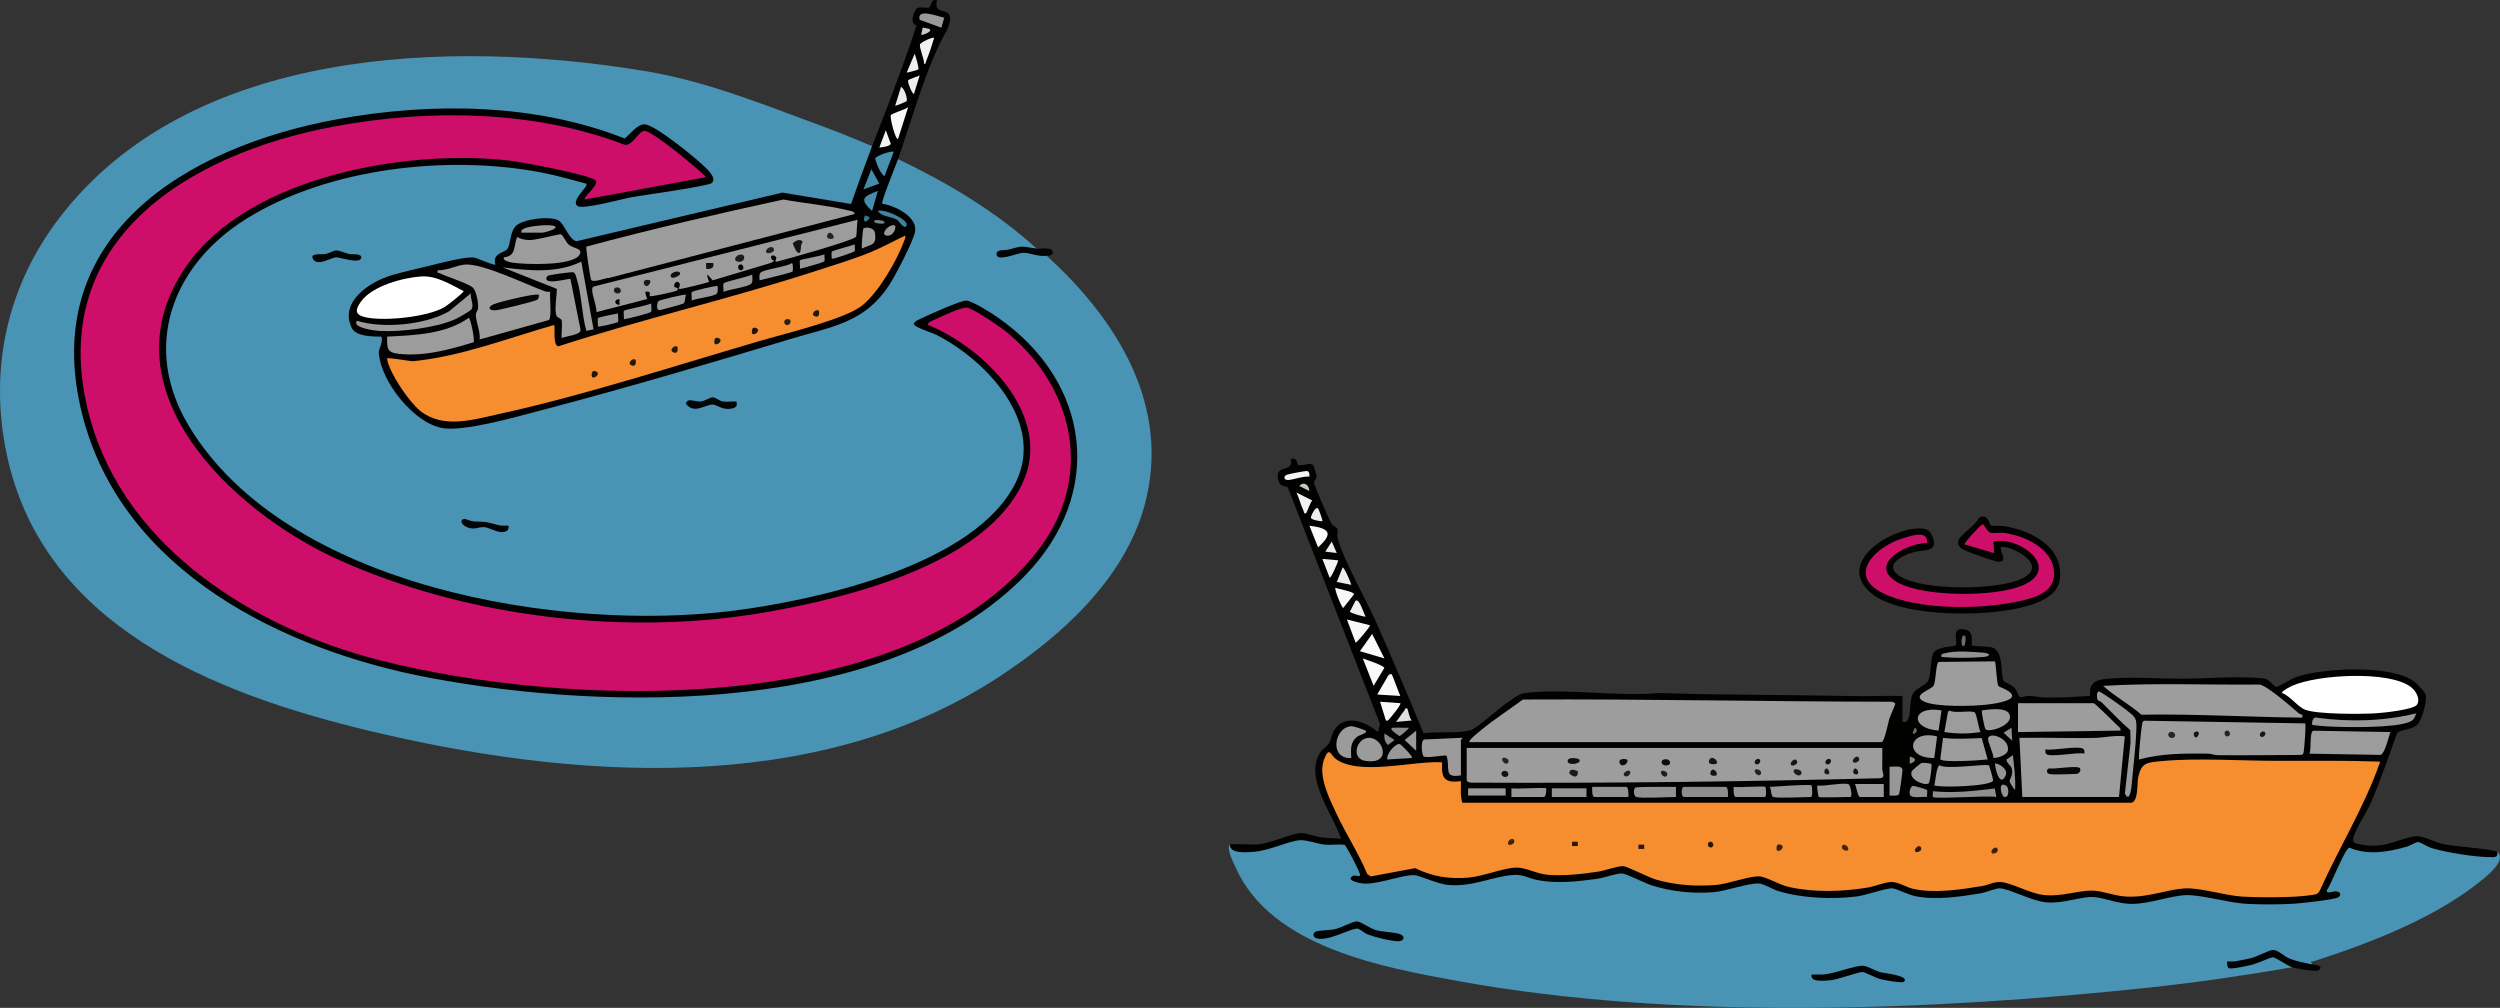 <?xml version="1.0" encoding="UTF-8"?>
<svg id="Layer_1" data-name="Layer 1" xmlns="http://www.w3.org/2000/svg" viewBox="0 0 3464.54 1396.76">
  <rect x="0" y="0" width="3464.54" height="1396.76" fill="#333333" stroke="none"/>
  <defs>
    <style>
      .cls-1 {
        fill: #f1f1f1;
      }

      .cls-2 {
        fill: #070707;
      }

      .cls-3 {
        fill: #0e0f0f;
      }

      .cls-4 {
        fill: #e0e0e0;
      }

      .cls-5 {
        fill: #111;
      }

      .cls-6 {
        fill: #010101;
      }

      .cls-7 {
        fill: #111314;
      }

      .cls-8 {
        fill: #ce0f69;
      }

      .cls-9 {
        fill: #151515;
      }

      .cls-10 {
        fill: #020506;
      }

      .cls-11 {
        fill: #232323;
      }

      .cls-12 {
        fill: #eaeaea;
      }

      .cls-13 {
        fill: #939393;
      }

      .cls-14 {
        fill: #9c9c9c;
      }

      .cls-15 {
        fill: #cd0f69;
      }

      .cls-16 {
        fill: #1f2122;
      }

      .cls-17 {
        fill: #9a9a9a;
      }

      .cls-18 {
        fill: #798084;
      }

      .cls-19 {
        fill: #f68d2e;
      }

      .cls-20 {
        fill: #efefef;
      }

      .cls-21 {
        fill: #8e8e8e;
      }

      .cls-22 {
        fill: #999a9a;
      }

      .cls-23 {
        fill: #f4f4f4;
      }

      .cls-24 {
        fill: #979797;
      }

      .cls-25 {
        fill: #171717;
      }

      .cls-26 {
        fill: #4a90b0;
      }

      .cls-27 {
        fill: #969696;
      }

      .cls-28 {
        fill: #2c1f11;
      }

      .cls-29 {
        fill: #0d0d0d;
      }

      .cls-30 {
        fill: #919191;
      }

      .cls-31 {
        fill: #23180d;
      }

      .cls-32 {
        fill: #18191a;
      }

      .cls-33 {
        fill: #1b140c;
      }

      .cls-34 {
        fill: #9d9d9d;
      }

      .cls-35 {
        fill: #c4c4c4;
      }

      .cls-36 {
        fill: #959696;
      }

      .cls-37 {
        fill: #281707;
      }

      .cls-38 {
        fill: #020304;
      }

      .cls-39 {
        fill: #020101;
      }

      .cls-40 {
        fill: #989999;
      }

      .cls-41 {
        fill: #39748e;
      }

      .cls-42 {
        fill: #9c9c9d;
      }

      .cls-43 {
        fill: #929292;
      }

      .cls-44 {
        fill: #030506;
      }

      .cls-45 {
        fill: #141414;
      }

      .cls-46 {
        fill: #060606;
      }

      .cls-47 {
        fill: #9b9b9b;
      }

      .cls-48 {
        fill: #458cab;
      }

      .cls-49 {
        fill: #020102;
      }

      .cls-50 {
        fill: #fff;
      }

      .cls-51 {
        fill: #41829f;
      }

      .cls-52 {
        fill: #121212;
      }

      .cls-53 {
        fill: #f9f9f9;
      }

      .cls-54 {
        fill: #42260c;
      }

      .cls-55 {
        fill: #040404;
      }

      .cls-56 {
        fill: #41250c;
      }

      .cls-57 {
        fill: #39200b;
      }

      .cls-58 {
        fill: #fafafa;
      }

      .cls-59 {
        fill: #2c1908;
      }

      .cls-60 {
        fill: #101111;
      }

      .cls-61 {
        fill: #e9e9e9;
      }

      .cls-62 {
        fill: #101010;
      }

      .cls-63 {
        fill: #f8f8f8;
      }

      .cls-64 {
        fill: #878787;
      }

      .cls-65 {
        fill: #959595;
      }

      .cls-66 {
        fill: #f7f7f7;
      }

      .cls-67 {
        fill: #8b8b8b;
      }

      .cls-68 {
        fill: #202223;
      }

      .cls-69 {
        fill: #1f1f1f;
      }

      .cls-70 {
        fill: #f2f2f2;
      }

      .cls-71 {
        fill: #21180d;
      }

      .cls-72 {
        fill: #6b6b6b;
      }

      .cls-73 {
        fill: #010100;
      }

      .cls-74 {
        fill: #010203;
      }

      .cls-75 {
        fill: #949494;
      }

      .cls-76 {
        fill: #4993b4;
      }

      .cls-77 {
        fill: #8d8d8d;
      }

      .cls-78 {
        fill: #131313;
      }

      .cls-79 {
        fill: #3a210b;
      }

      .cls-80 {
        fill: #f3f3f3;
      }

      .cls-81 {
        fill: #252525;
      }

      .cls-82 {
        fill: #6e6e6e;
      }

      .cls-83 {
        fill: #191919;
      }

      .cls-84 {
        fill: #020405;
      }

      .cls-85 {
        fill: #989898;
      }

      .cls-86 {
        fill: #98999a;
      }

      .cls-87 {
        fill: #1a1a1a;
      }

      .cls-88 {
        fill: #eee;
      }

      .cls-89 {
        fill: #21170d;
      }

      .cls-90 {
        fill: #0f0f0f;
      }

      .cls-91 {
        fill: #cacaca;
      }

      .cls-92 {
        fill: #161616;
      }

      .cls-93 {
        fill: #1b1b1b;
      }

      .cls-94 {
        fill: #999;
      }

      .cls-95 {
        fill: #468dad;
      }

      .cls-96 {
        fill: #010304;
      }

      .cls-97 {
        fill: #ececec;
      }

      .cls-98 {
        fill: #301c09;
      }

      .cls-99 {
        fill: #291808;
      }

      .cls-100 {
        fill: #1b1c1d;
      }
    </style>
  </defs>
  <path class="cls-76" d="M1208.56,202.48c-4.53,29.03-15.54,57.62-28.52,83.21-31.98-3.93-63.96-8.88-95.94-14.87l-284.56,67.26c-10.05-4.15-17.7-12.23-22.96-24.24-11.97-14.06-56.29-8.47-63.19,9.55-1.11,16.64-8.49,27.9-22.13,33.81-.96,10.65-4.49,14.84-10.59,12.59l-24.28-8.91c-39.85,5.5-87.95,14.42-125.57,29.15-45.55,17.83-69.36,74.96-3.33,72.7,6.77,4.81,7.25,13.2,1.46,25.18,3.33,39.09,45.43,94.26,84.61,101.32,24.52,4.42,68.82-7.02,93.5-13.49,143-37.47,288.83-78.63,430.3-122.02,32.8-10.06,55.85-18.98,79.63-44.95,12.58-13.74,47.43-75.17,47.42-91.92-.01-16.38-30.23-28.29-43.78-31.81l-2.04-4.49c6.05-19.99,13.13-39.61,21.25-58.87l4.71-1.18c68.63,32.84,135.62,72.59,192,124l-3.2,3.6c-4.99-6.62-69.73,6.67-40.09,4.12,17.39-6.05,35.4-6.56,54.04-1.52l3.24,3.8c97.78,88.8,173.18,209.02,135.43,346.43-28.2,102.67-116.3,181.37-202.39,237.61-255.14,166.7-593.14,141.77-877.07,72.99-211.4-51.22-447.56-144.86-497.35-382.65-24.55-117.24.3-231.43,72.55-326.21C263.27,64.52,624.39,53.77,895.32,98.71c85.95,14.26,168.35,48.4,249.73,78.27,21.41,7.86,42.47,16.76,63.5,25.5Z"/>
  <path class="cls-76" d="M1704.56,1170.48c13.85,10.96,34.85,6.33,51.22,2.43,28.45-10.76,50.99-16.66,80.2-6.44l20.44-.14c10.83-7.5,32.59,41.54,32.07,44.41-1.95,10.8-12.33,6.3-11.56,6.55,11.78,3.87,17.55,3.69,30.02,1.74,20.03-6.45,39.76-9.47,59.19-9.06,23.88,8.93,46.56,17.35,72.91,10.55,23.51-7.56,46.92-11.3,70.23-11.22,44.96,16.81,93.37,6.79,138.47-2.87,56.04,25.38,114.65,36,174.87,15.46,7.22-1.94,14.29-2.01,21.22-.21,55.92,27.41,120.2,21.12,178.1,5.36,48.12,21.26,99.92,13.38,149.34,0l10.68,2.09c40.84,20.76,73.97,19.1,117.82,9.92,40,10.61,73.64,12.16,113.92-.78,11.75-2.51,23.77-2.18,35.6-.27,54.54,13.09,109.61,14.18,164.45,6.55,11.72-1.63,43.46-6.69,10.81-4.53-2.18-.81-2.91-2.53-3.73-4.53-1.41-3.46,27.46-64.32,34.81-64.54,32.05,12.12,65.38,4.05,95.7-7.99,14.03,10.7,99,25.93,105.53,19.98,1.1-1,2.39-1.76,3.69-2.49,13.41,9.98-10.69,30.52-18.2,36.8-64.04,53.55-156.88,89.43-235.37,114.67-4.22,1.36-6.1-1.08-2.43,4.54l-4.22,3.3c-17.97-3.04-34.78-9.48-50.45-19.31-18.82,8.27-40.73,14.45-59.13,17.52,20.17-2.08,39.77-7.18,58.8-15.29,5.61.3,26.81,11.62,27,17.79-65.44,11.26-130.91,20.91-197.01,27.99-303.17,32.49-657.39,45.76-957.36-8.62-106.7-19.34-259.95-47.17-309.35-156.65-2.83-6.26-14.18-27.97-8.28-32.72Z"/>
  <path class="cls-73" d="M1704.56,1170.48c2.05-1.65,31.83.38,38.74-.26,18.58-1.7,47.31-15.69,60.23-15.77,6.67-.04,18.46,4.66,26.26,5.79,8.83,1.28,19.65,1.07,28.76,2.22-10.78-33.51-52.03-84.13-28.89-119.89,3.05-4.72,9.94-8.43,12.65-13.35,3.18-5.78,2.88-12.09,7.4-18.6,14.98-21.57,43.77-10.31,59.87,3.85l2.81-11.22-127.6-327.55c-2.12-2.87-14.12.79-14.14-16.5-.02-14.49,22.68-5.19,17.93-22.73,10.31-3.81,8.09,7.35,11.31,8.14,5.52,1.36,16.1-4.59,20.21.38.49.59,4.45,13.5,4.48,14.73.13,4.46-3.08,5.89-3.63,8.31-.71,3.1,21.55,53.67,24.73,58.39,2.11,3.13,6.46,3.52,7.63,6.61,1.42,3.73-.91,7.29.1,11.44,7.2,29.6,40.22,87.11,53.94,118.23,22.43,50.86,44.41,102.09,65.48,153.52,19.47-3.08,47.8.97,65.87-4.61,8.01-2.47,41.3-32.31,52.43-39.57,6.97-4.55,13.93-10.57,22.4-11.6,56.98-6.93,127.67,5.34,186.13-.04,87.6,2.93,176.14,2.31,263.84,4.16,24.33.52,48.77-.55,73.08-.08v36c4.38.37,5.4.63,7.55-3.45,4.34-8.2,1.73-25.6,6.69-35.31,4.19-8.19,17.46-11.78,20.66-17.34,5.57-9.65,3.03-30.99,8.2-39.8s29.17-8.52,30.8-10.2c3.31-3.41-8.44-28.29,14.68-21.48,11.24,3.31,6.23,20.41,7.43,21.56,1.07,1.02,22.67,1.56,26.57,2.43,19.38,4.3,12.23,38.72,17.79,47.21.48.73,11.92,5.63,14.93,9.06s5.24,12.39,7.83,13.06c1.33.34,8.03-1.98,11.8-1.88,7.86.21,14.62,2.01,21.97,2.23,21.13.63,42.09-.9,63.11-2.08-1.78-19.39,8.33-22.53,25.02-23.98,33.2-2.9,66.97.02,99.89.05,33.82.04,84.72-4.37,116.19-.19,8.39,1.12,12.83,11.77,17.88,11.45,1.54-.1,21.37-11.88,27.45-13.91,36.9-12.36,130.63-17.02,162.56,6.57,3.66,2.7,14.56,14.2,15.95,18.11,2.65,7.4-5.37,34.99-10.91,40.93-8.08,8.65-24.64,6.93-28.96,13.04-11.62,32.56-22.82,65.62-36.73,97.27-5.5,12.52-20.77,35.62-23.48,46.62-1.84,7.46,1.79,8.16,8.62,9.55,34.33,6.95,47.15-5.6,75.98-11.04,9.98-1.88,27.85,8.13,40.17,10.9,13.24,2.98,69.23,6.81,74.37,10.63.84,4.75-.02,7.09-5.25,7.31-20.7.87-64.39-6.27-84.77-12.29-5.63-1.66-16.19-8.31-19.31-8.57s-10.64,4.82-15.1,6.13c-25.93,7.61-54.63,12.67-80.36,1.59-6.51,1.52-25.18,51.14-31.16,58.9-1.73,5.91,8.72,1.63,11.36,1.64,6.12.03,10.22,4,4.55,8.25-4.39,3.3-54.1,8.55-62.97,9.03-19.45,1.04-44.66,1.18-64.06.1-25.86-1.43-60.91-12.49-83.95-12.11-19.89.33-50.34,12.29-76,12.18-18.16-.07-37.69-8.64-52.23-9.51-17.58-1.05-41.76,9.51-65.71,7.32-20.6-1.88-50.27-18.72-64.35-19.4-5.05-.24-19.31,5.68-26.27,6.84-28.99,4.83-61.9,9.74-90.86,4.04-8.79-1.73-27.14-10.93-32.16-10.89-10.03.08-35.37,9.47-48.62,11.2-33.76,4.42-77.27,2.54-109.83-7.69-7.37-2.32-19.41-9.89-25.95-10.19-15.13-.7-45.4,10.71-64.01,12.1-28.49,2.13-57.3-.98-84.5-9.45-9.42-2.93-35.72-16.53-41.41-16.59-8.14-.09-24.86,6.12-34.64,7.48-26.94,3.74-55.73,6.93-82.52,1.68-11.99-2.35-19.7-7.99-32.86-7.1-29.91,2.03-55.14,16.64-90,13.97-15.55-1.19-40.37-13.5-47.96-13.73-15.83-.47-46.65,12.02-67.98,11.83-4.7-.04-26.62-3.51-17.91-10.15,4.47-3.41,11.87,3.08,10.84-2.93-.76-4.46-18.91-39.83-21.35-40.67-9.03-1.29-18.69.57-27.65-.35-10.15-1.04-25.13-6.73-34.01-6.1-15.94,1.12-42.56,14.53-64.06,16.1-8.56.63-33.89,3.26-32.97-9.97Z"/>
  <path class="cls-6" d="M1208.56,202.48c6.85-18.2,14.46-36.53,21-54,14.06-37.57,28.66-75.79,40.68-113.65-10.69-.6-3.66-22.24,1.64-24.03,4.55-1.53,13.68,1.09,16.38-.63,1.86-1.18,1.83-12.63,10.29-9.69-4.65,18.11,11.16,12.27,16.18,18.81,4.63,6.03-.15,18.56-3.7,24.71-26.72,46.24-47.77,123.32-66.48,176.48-2.77,7.88-23.87,59.25-21.95,61.91,16.97,2.11,49.4,18.17,45.51,38.59-2.67,14.01-27.22,60.8-35.91,74.14-34.1,52.35-79.54,57.43-135.65,74.35-114.73,34.58-235.81,70.17-351.56,100.44-31.87,8.34-102.22,28.52-132.12,23.25-39.88-7.03-85.56-65.41-87.91-104.23-.37-6.13,6.43-14.51,3.61-22.45-12.03-.02-35.17-.02-41.04-11.96-17.87-36.36,25.35-64.29,55.01-73.04,15.81-4.66,33.95-8.76,49.52-12.48,14.71-3.52,52.3-13.83,65-12.04,4.71.66,27.6,11.58,29.49,9.55-4.62-16.2,12.72-15.8,16.94-22.08s2.98-22.32,11.03-30.97c9.31-10,48.47-14.81,59.89-7.8,8.01,4.92,14.93,28.44,25.04,28.51l284.68-67.27,95.25,15.75c9.36-26.81,19.17-53.56,29.18-80.15Z"/>
  <path class="cls-39" d="M2758.87,728.16c1.79,1.13,13.49.13,18.14.87,38.44,6.14,84.93,29.74,77.07,75.96-5.65,33.19-67.51,40.86-94.54,43.46-43.88,4.23-132.1,2.8-167-26.96-48.46-41.32,25.47-88.82,66.96-89.14,11.23-.09,16.33,2.99,19.7,14.46,5.58,19-13.95,14.27-28.55,18.75-18.02,5.53-41.38,19.06-16.16,33.97,32.16,19.02,131.31,18.28,165.42,3.29,46.51-20.43-21.32-50.03-27.35-44.34-.58,7.38,10.36,20.06-2.94,20.1-4.09.01-39.32-12.57-45.04-15.15-30.39-13.68,10.38-28.77,17.94-46,12.99-6.5,14.17,9.35,16.33,10.71Z"/>
  <path class="cls-38" d="M3204.56,1336.48c3.09.55,17.02,1.85,8.81,8.09-3.47,2.64-31.12-2.29-36.81-4.09-6.56-2.08-22.85-13.87-26.99-13.87-2.32,0-21.71,8.54-27.75,10.13-5.29,1.4-30.54,6.95-33.38,4.9-2.13-1.54-2.57-8.47-1.89-9.15.38-.38,8.07.22,10.76-.25,7.37-1.27,16.12-2.83,23.26-4.75,7.91-2.13,23.49-10.6,29.14-11,6.47-.45,15.42,8.56,22.29,11.53,9.41,4.07,22.37,6.63,32.55,8.45Z"/>
  <path class="cls-44" d="M1436.56,344.48c5.69.74,25.23-3.32,21.98,6.98-1.01,3.2-5.45,2.76-7.98,3.02-13.39,1.37-22.35-4.2-33.01-4.15-6.9.03-37.89,13.9-36.47,1.11.69-6.23,11.99-4.32,16-5.44,22.63-6.32,17.65-4.36,39.48-1.52Z"/>
  <path class="cls-49" d="M812.56,254.5c-20.51-5.25-40.78-11.37-61.64-15.38-129.88-25.01-296.72-6.59-410.2,64.54-102.78,64.42-144.69,177.48-79,286.66,134.93,224.25,517.03,286.41,755.55,255.89,116.11-14.86,335.9-63.54,391.04-178.96,39.46-82.6-41.78-168-110.4-203.12-5.61-2.87-30.46-10.53-31.35-14.67s9.49-7.78,12.64-9.31c9.44-4.59,52.98-24.13,60.09-23.6,8.38.63,34.94,17.5,43.07,23.13,128.86,89.19,149.54,243.49,38.23,357.86-189.53,194.74-576.59,188.34-824.09,142-203.06-38.02-427.68-147.48-482.6-365.4-62.14-246.55,144.33-370.96,354.28-409.02,129.71-23.52,273.9-22.2,397.4,26.83,7.85-5.89,17.48-19.99,27.91-19.62,13.66.48,67.02,43.77,79.09,55.13,5.52,5.19,21.71,18.65,14.03,26.09-4.68,4.53-95.65,16.93-110.42,19.57-12.63,2.26-68.43,17.58-75.75,12.49-10.48-7.29,15.66-27.12,12.12-31.1Z"/>
  <path class="cls-10" d="M1020.57,556.49c2.66,8.98-5.15,10.23-13.02,10.15-8.23-.08-15.39-6.05-20-6.03-9.79.05-26.25,13.81-36.98-1.16,1.88-9.01,12.71-2.27,20.77-3.09,5.76-.59,12.14-5.72,16.23-5.73s8.88,4.89,14.12,5.73c5.96.95,12.8-.39,18.89.13Z"/>
  <path class="cls-84" d="M465.88,347.05c3.93-.19,13.14,3.83,18.19,4.92,3.91.85,17.88-1.19,16.48,5.48-1.89,8.98-30.36-1.21-34.86-.92-6.48.42-26.2,13.44-32.17,1.99-4.32-8.28,12.87-5.5,17.57-6.51s10.8-4.76,14.79-4.96Z"/>
  <path class="cls-84" d="M704.55,728.49c.75.72.3,5.49-1.95,7.03-9.02,6.18-23.48-4.48-31.29-4.97-9.51-.6-15.32,5.3-26.59-1.23-5.38-3.12-8.02-9.31-1.2-10.15,1.85-.23,9.06,3.39,14.04,3.5,20.06.43,16.09.94,34.45,5.35,3.23.78,12.07.05,12.53.48Z"/>
  <path class="cls-96" d="M1880.06,1276.85c4.74-.43,18.25,9.71,26.94,12.19,9.55,2.72,27.43,2.79,34.12,5.88s4.26,9.46-3.26,9.45c-10.16-.01-32.81-5.66-42.69-9.51-4.47-1.74-10.44-7.51-13.89-7.9-9.44-1.06-40.45,18.54-57.41,13.18-4.75-1.5-4.68-7.94,0-9.35,5.76-1.74,18.28-1.33,26.7-3.3s22.93-10.05,29.48-10.65Z"/>
  <path class="cls-74" d="M2638.55,1360.47c-2.44,2.34-26.46-2.09-31.64-3.34-7.71-1.87-21.98-9.77-25.65-10.13-5.34-.53-33.69,10.71-45.63,11.56-8.06.57-27.66,3.04-25.06-8.06,6.21-.22,12.52.48,18.73-.27,14.24-1.7,42.21-12.31,52.23-11.88,5.88.25,17.6,7.14,25.02,9.15,2.92.79,40.66,4.67,32.01,12.98Z"/>
  <path class="cls-19" d="M2953.56,1112.48c10.03-2.08,7.79-25.58,9.51-34.49,4.12-21.2,11.85-21.27,32.74-23.26,48.58-4.61,109.49-.39,159.65-.35s95.49-.64,143.07,1.07c-21.63,62.45-56.65,118.4-83.55,178.45-1.06,2.24-2.62,4.04-4.9,5.1-3.37,1.56-23.02,3.25-28.45,3.55-22.06,1.25-52.12,1.29-74.17,0-23.81-1.39-58.51-12.62-79.63-11.38-25.63,1.5-49.32,12.59-80.39,11.39-15.94-.61-32.62-7.66-45.88-8.24-21.53-.95-43.49,8.86-69.81,5.93-18.63-2.07-45.01-17.47-60.19-17.97-8.63-.29-16.26,4.21-24.62,5.59-29.78,4.91-67.01,10.73-96.47,3.66-9.46-2.27-19.28-9.19-28.93-9.22-9.56-.02-22.6,5.9-32.6,7.56-35.67,5.94-74.58,7.19-110.09-.73-12.21-2.72-32.4-14.63-41.28-14.69-15.6-.11-41.92,10.53-60.06,11.97-27.13,2.16-56.45.22-82.5-7.44-10.36-3.05-40.27-18.45-45.5-18.67-7.42-.31-25.2,6.14-34.55,7.56-22.4,3.39-48.62,6.45-71.16,4.32-14.19-1.34-30.02-10.15-42.25-9.89-18.57.39-45.55,12.08-66.27,13.89-26.54,2.32-50.3-1.3-74-13.09l-61.68,11.46-4.85-3.32c-11.88-28.83-29.44-55.3-42.56-83.43-9.91-21.26-26.22-52.87-17.11-75.83,7.26-18.3,8.82-5.79,15.59-.64,32.38,24.59,108.85,2.43,147.89,5.1-1.57,21.96,3.23,29.14,26,26,.26,10.04-1.25,20.34,1.99,30.01h927Z"/>
  <path class="cls-34" d="M2036.56,1028.48c-2.47-2.19,12.7-13.99,15.06-15.94,18.59-15.43,39.43-28.83,58.86-43.14,170.19-.85,340.75,2.93,511.09,3.08,1.64-.16,4.89,1.94,4.95,2.99.07,1.15-7.2,17.02-8.48,21.48-1.46,5.07-6.64,31.53-10.47,31.53h-571Z"/>
  <path class="cls-34" d="M2608.56,1036.48c.25,9.66-.3,19.41-.1,29.09.12,5.68,5.04,11.75-2.91,12.91-188.67,4.76-377.08,7.1-566.09,6.11-2.05.44-6.9-1.45-6.9-3.1v-45h576Z"/>
  <path class="cls-34" d="M2802.56,1104.48l-4.01-82.01c10.34.13,20.73-.12,31.09-.08,24.2.09,49.23.81,74,.17,12.86-.33,27.34-3.98,40.93-2.09l-8.01,84.01h-134Z"/>
  <path class="cls-34" d="M3194.57,1002.47c1.38,1.38-1.17,34.26-2,39.02-.4,2.29-.7,4.04-3.29,4.71-38.58.21-77.21.66-115.8.36-4.72-.04-9.11-2.12-13.84-2.16-32-.33-64.04-.51-95.07,8.08-1.71-1.77,2.96-43.25,4-48.98.42-2.3.62-4.06,3.27-4.73l222.73,3.71Z"/>
  <path class="cls-34" d="M3190.54,990.52c.21.24.74,4.21-.99,3.97-74.06-.74-147.71-5.31-221.95-4.06-16.73-14.55-36.87-25.19-53.04-39.94,71.96-4.35,144.6-1.1,216.82-1.84,10.36,1.48,44.33,31.16,54.25,39.85,1.64,1.44,4.74,1.81,4.92,2.01Z"/>
  <path class="cls-50" d="M3162.56,960.44c-1.71-2.51,12.37-9.32,14.65-10.32,34.69-15.24,132.3-21.04,163.22,1.49,7.04,5.13,14.31,16.38,9.14,24.89-4.27,7.03-48.19,11.52-57.93,12.06-20.05,1.11-80.27,1.54-97.13-5.04-10.54-4.12-20.64-19.08-31.96-23.08Z"/>
  <path class="cls-34" d="M2764.51,916.52c1.66,1.59,2.32,29.99,4.97,34.03,1.32,2.01,17.38,6.11,18.92,13.2,1.5,8.49-29.24,12.03-34.86,12.71-19.24,2.32-71.34,3.77-87.54-4.43-17.28-8.74,10.26-16.25,13.48-21.63,3.56-5.93,2.98-29.94,6.99-33.08l78.03-.81Z"/>
  <path class="cls-34" d="M2901.56,974.48c2.25.64,29.49,27.7,33.96,32.04,1.96,1.9,3.79,2.62,3.03,5.95l-141.99,2.01v-40h105Z"/>
  <path class="cls-14" d="M3312.55,1014.49c-1.98,6.19-7.68,29.74-13.31,31.67l-98.68-1.69c2.74-6.52-.29-30.09,5.29-31.84l106.71,1.86Z"/>
  <path class="cls-14" d="M2756.29,1060.74c.91.59,5.99,19.76,5.81,20.83-1.37,7.84-71.02,10.49-81.54,6.9,1.58-5.31,2.87-26.42,7.27-27.86,10.67,6.26,64.18-2.63,68.46.13Z"/>
  <path class="cls-14" d="M2746.28,1022.76l8.28,29.7c-9.34,1.14-62.55,4.76-65.72-.26l3.83-29.62c18.11,2.04,35.48,1,53.61.17Z"/>
  <path class="cls-47" d="M2024.56,1074.48c-25.18,4.45-14.28-10.38-19.9-27.16-2.26-1.61-26.93,3.93-31.81.89-2.27-1.42-4.87-22.01.99-23.44l51.71-2.29c2.8.34-.99,2.55-.99,3.01v49Z"/>
  <path class="cls-17" d="M2906.99,970.07c-1.05-1.8-2.18-13.42,2.53-11.57s31.58,20.95,36.86,25.15c13.98,11.13,14.84,10.8,14.15,29.81-.79,21.38-4.15,47.95-5.99,69.99-.56,6.69-2.71,30.65-9.88,16.24l7.87-70.24-.34-17.6c-14.04-11.99-26.43-25.61-39.61-38.48-1.55-1.51-5.12-2.52-5.58-3.31Z"/>
  <path class="cls-24" d="M3348.56,988.5c-3.05,7.05-3.22,9.55-10.53,12.36-21.82,8.37-89.15,7.2-114.55,5.71-2.81-.17-18.25-1.42-18.93-2.09-1.38-1.36.19-11.11,4.99-10.05,46.11,6.43,93.83,5.23,139.02-5.92Z"/>
  <path class="cls-14" d="M2744.56,1014.47c-16.95,2.66-33.03,2.66-50.01,0l4.98-28.05,2.18-1.72c7.7,4.45,29.91-.88,34.97,2.67,2.38,1.67,5.6,22.5,7.88,27.11Z"/>
  <path class="cls-47" d="M1892.55,1012.51c3.25,3.46-8.3,5.95-11.01,7.96-10.96,8.11-9.26,17.62-8.99,30-31.27,1.86-23.66-43.84.97-44.07,2.35-.02,18.28,5.31,19.03,6.11Z"/>
  <path class="cls-47" d="M1894.03,1022.82c21.91-4.58,37.69,38.23-2.36,31.53-18.66-3.12-12.73-28.37,2.36-31.53Z"/>
  <path class="cls-47" d="M2784.13,988.88c9.03,15.51-28.44,27.28-32.6,21.63-1.47-1.99-6.09-24.97-4.98-26.03,8.95-1.26,32.23-4.79,37.58,4.4Z"/>
  <path class="cls-77" d="M2394.56,1104.48h-61c-4.09,0-4.09-14,0-14h58c3.53,0,3.34,11.17,3,14Z"/>
  <path class="cls-27" d="M2457.56,1104.48c-3.74-1.21-2.68-10.76-5-13.98,7.63-.44,56.02-4.15,58.01-2.03.57.61,1.98,16.01-1.01,16.01-9.99,0-45.76,2.01-52,0Z"/>
  <path class="cls-47" d="M2684.46,1020.56l-3.91,29.91c-42.84.56-36.41-40.06,3.91-29.91Z"/>
  <path class="cls-43" d="M2267.56,1104.48c-3.72-1.14-4.47-10.89-1.08-13.17.95-.64,20.11-.83,22.97-.89,11.03-.24,22.12.3,33.13.05v14.01c-10.85,0-47.91,2.18-55.01,0Z"/>
  <path class="cls-24" d="M2520.56,1104.48c-.95-.6-2.98-15.01-2.01-16.01,7.38,2.01,41.14-5.52,44.24-.84,1.42,2.16,5.38,16.84.77,16.84-6.25,0-41.18,1.15-43,0Z"/>
  <path class="cls-21" d="M2678.56,1104.48c-.48-.5.31-6.06,0-7.99,28.83,2.93,57.29-.31,85.84-3.83l2.17,11.82c-10.82-2.41-84.95,3.17-88,0Z"/>
  <path class="cls-14" d="M2690.57,984.48l-4.01,28c-41-2.96-37.07-35.27,4.01-28Z"/>
  <path class="cls-13" d="M2256.56,1104.48h-47c-3.53,0-3.34-11.17-3-14h47c3.53,0,3.34,11.17,3,14Z"/>
  <path class="cls-94" d="M2610.56,1086.48v18h-33c-3.12,0-5.14-15.3-7-18h40Z"/>
  <path class="cls-17" d="M2676.43,1058.59c1.34,1.38-1.67,25.56-3.73,27.05-5.31,3.82-28.63-5.49-23.16-17.14.59-1.26,11.83-10.52,13.15-11.07,2.3-.97,13.27.66,13.75,1.16Z"/>
  <path class="cls-65" d="M2446.56,1090.48c.51.56,2.17,14-1,14h-40c-3.53,0-3.34-11.17-3-14,5.88,1.22,42.52-1.63,44,0Z"/>
  <path class="cls-24" d="M2618.56,1102.48v-40c4.69.57,17.84-2.72,17.9,4.81.03,3.05-3.82,31.93-4.77,33.33-2.13,3.14-9.63,1.6-13.13,1.87Z"/>
  <path class="cls-17" d="M2762.64,1050.43c.05-5.82-8.32-23.31-7.62-27.05,1.89-10.07,29.85-.16,27.6,15.99-1.03,7.37-13.56,10.85-19.97,11.06Z"/>
  <rect class="cls-65" x="2150.56" y="1092.48" width="48" height="12"/>
  <path class="cls-24" d="M2142.56,1092.48c1,1.03-.07,12-3,12h-45v-12c6.5,1.29,46.33-1.72,48,0Z"/>
  <path class="cls-53" d="M1888.57,912.49c5.07,1.9,29,9.52,29.83,13.19l-14.84,24.76-14.99-37.95Z"/>
  <polygon class="cls-58" points="1918.56 912.46 1884.56 902.46 1901.56 878.52 1918.56 912.46"/>
  <path class="cls-53" d="M1928.53,934.48c1.29.97,10.05,25.86,12.02,29.98l-31.98-2,14.32-24.66c.69-2.21,3.91-4.63,5.64-3.33Z"/>
  <rect class="cls-94" x="2034.56" y="1092.48" width="52" height="10"/>
  <path class="cls-63" d="M1898.56,866.5c1.12,1.09-18.63,24.97-19.98,23.97l-12.02-31.98,31.99,8.01Z"/>
  <path class="cls-85" d="M1956.55,1050.47l-33.98,2c-1.88-7.55,10.97-21.96,17.01-21.51,1.3.1,19.3,17.58,16.97,19.51Z"/>
  <path class="cls-43" d="M2690.57,910.47c-.75-4.37.32-4.03,3.89-5,15.86-4.28,36.7-2.24,53.2-1.09,11.59.81,11.61,5.37,0,6.19-19.28,1.36-37.87,1.58-57.08-.1Z"/>
  <path class="cls-58" d="M1940.55,974.49c1.92,1.62-13.06,19.77-15.13,21.85-1.65,1.66-1.76,2.86-4.85,2.14l-8.01-25.99,27.98,2Z"/>
  <path class="cls-53" d="M1826.58,758.47l-12.02-29.98c26.92,3.48,34.56,9.97,12.02,29.98Z"/>
  <path class="cls-66" d="M1850.58,814.48c3.91,1.86,25.95,5.34,25.94,9l-14.96,18.96c-2.26.08-12.56-25.9-10.98-27.96Z"/>
  <path class="cls-23" d="M1854.56,776.5c-.32,2.86-10.15,25.42-11.98,23.98l-10.02-25.98,22,2Z"/>
  <path class="cls-43" d="M2670.36,1094.67c1.09,1.31-.21,7.33.21,9.81-5.43-.97-21.76,2.76-23.79-3.28-1.27-3.79.6-11.89,4.76-12.19.98-.07,18.19,4.9,18.82,5.66Z"/>
  <path class="cls-1" d="M1810.53,710.47c-3.5,3.34-3.35-1.25-4.15-2.83-3.8-7.5-5.86-17.47-9.82-25.14l21.98,11.1c-2.67,2.48-7.34,16.23-8.01,16.87Z"/>
  <path class="cls-20" d="M1892.56,854.46c-1.13.86-21.51-4.74-22.01-7.02,1.84-2.25,7.35-14.45,8.04-14.94,5.47-3.89,11.65,19.05,13.96,21.97Z"/>
  <path class="cls-80" d="M1814.57,660.47c-9.52-.59-19.45,3.59-28.47,4.69-6.77.83-8.16-4.81-3.03-7.17,2.6-1.2,26.76-5.61,28.34-5.29,3.24.66,3.56,5.02,3.16,7.77Z"/>
  <path class="cls-13" d="M2792.54,1094.47c-1.95-.79-7.46-10.59-7.59-11.35-.56-3.11,5.18-8.41,3.22-17.2-1.35-6.08-7.7-7.94-7.6-13.41l9-6.03c1.57,15.96,3.89,31.86,2.97,47.98Z"/>
  <polygon class="cls-85" points="1962.56 1040.48 1946.6 1025.48 1962.56 1012.48 1962.56 1040.48"/>
  <path class="cls-97" d="M1872.55,810.47l-19.99-4,8.02-19.98c1.83-1.4,11.61,20.93,11.96,23.99Z"/>
  <path class="cls-75" d="M2764.57,1058.49c2.49-2.29,19.19,6.8,15.06,15.91-8,17.63-14.36-7.74-15.06-15.91Z"/>
  <path class="cls-4" d="M1950.54,982.47c.6.61,2.69,13.5,6.02,15.98l-22,2c4.09-4.8,7.32-10.7,11.42-15.44.85-.99,1.52-5.63,4.56-2.54Z"/>
  <path class="cls-88" d="M1826.53,704.48c.76.57,6.99,17.01,6.02,17.99-3.4-.16-15.28-1.92-15.97-5.07.23-2.65,6.14-15.8,9.95-12.92Z"/>
  <path class="cls-67" d="M1952.56,1008.5c-1.03,2.46-12.11,11.57-12.98,11.58-.76,0-10.41-7.22-11-8.63-1.73-4.07,2.79-2.82,4.95-2.97,6.28-.46,12.75.31,19.03.02Z"/>
  <polygon class="cls-12" points="1852.55 766.47 1836.56 764.46 1845.56 750.52 1852.55 766.47"/>
  <path class="cls-13" d="M2780.21,1088.83c4.37,2.61,4.27,17.33-2.63,15.64-4.34-1.06-9.51-22.86,2.63-15.64Z"/>
  <path class="cls-64" d="M1918.57,1016.49l13.95,8.99-8.97,6.96c-4.81-4.03-5.46-9.99-4.98-15.95Z"/>
  <polygon class="cls-30" points="2788.54 1026.47 2776.6 1015.48 2787.57 1008.49 2788.54 1026.47"/>
  <path class="cls-35" d="M1814.54,680.48l-13.97-6.99c6.59-7.2,13.76-1.21,13.97,6.99Z"/>
  <path class="cls-72" d="M2722.54,894.48c-5.31,5.62-5.6-13.7-.98-13.96s1.56,13.35.98,13.96Z"/>
  <path class="cls-67" d="M2646.58,1058.48v-9.99c9.56,2.05,9.75,6.77,0,9.99Z"/>
  <path class="cls-82" d="M2650.56,1016.46c-.34-.26,2.3-6.77,2.99-7.97,6.58,3.38-.19,10.16-2.99,7.97Z"/>
  <path class="cls-19" d="M1254.55,326.49c.59,2.9-.65,4.91-1.57,7.42-10.03,27.29-35.47,71.54-58.37,89.63-23.7,18.71-105.28,38.39-138.06,47.94-116.9,34.07-246.21,76.22-363.97,102.03-36.08,7.91-78.54,21.27-110.05-4-15.8-12.67-41.42-50.69-45.77-70.26-.71-3.19-.28-3.04,2.79-2.8,10.24.8,21.68,2.98,32,4.2,67.03-6.49,131.54-31.79,195.97-50.2,2.87-.04-2.28,27.07,5.96,29.55,118.46-38.39,240.2-66.43,358.6-104.99,24.74-8.06,50.38-15.71,74.44-25.56,16.49-6.75,31.92-15.49,48.02-22.96Z"/>
  <path class="cls-34" d="M1184.56,296.46l-340.36,88.66c-5.64-.16-23.24,7.92-25.28,2.02-1.21-3.5-7.01-43.12-6.47-45.34,90.23-24.34,181.71-45.43,273.17-65.3,28.43,5.25,61.06,8,89.01,14.92,3.47.86,8.75.87,9.93,5.05Z"/>
  <path class="cls-42" d="M1188.55,304.49c-1.08,4.3-1.09,21.66-2.31,23.68-2.94,4.89-96.18,31.14-108.78,34.23-5.79,1.42-.54-3.87-1.79-5.95-2.24-3.73-10.72-3.73-5.5,3.88.28.41,5.83-.35-1.03,3.74l-81.55,24.45-7.03-8.03c-1.39,2.82,2.37,9.62,2,9.97-1.39,1.35-33.05,8.85-37.46,9.59-8.3,1.4-2.82-1.36-2.97-5.07-.29-7.25-8.91-4.96-7.67,2.5.12.71,7.51,1.35,4.09,4.98-1.33,1.41-36.48,9.18-37.91,7.87-.54-.49.07-3.04-.12-4.31-.4-2.72-5.68-1.79-5.97-1.52-1.29,1.21,2.82,9.21,1.99,9.98l-69.99,18.02c.29-9.06-6.06-23.24-5.91-31.19.05-2.44.83-3.78,3.2-4.51l364.68-92.29Z"/>
  <path class="cls-34" d="M762.47,404.56c-1.06,7.49,2.62,35.21-1.88,38.94l-96.02,26.98c1.89-10.46-5.78-25.87-5.09-35.07.19-2.53,2.68-5.09,2.97-8.05.73-7.34-1.95-21.62-6.12-27.66s-37.55-16.25-46.91-21.05c-2.08-1.07-3.8,1.06-2.86-4.17,12.58.7,25.27-6.56,37.2-7.79,24.15-2.48,84.54,27.31,110.85,36.79,2.55.92,5.21.92,7.86,1.07Z"/>
  <path class="cls-50" d="M584.16,383.08c20.48-1.32,40.51,11.2,58.36,20.4.01,2.12-23.38,20.5-27.32,22.64-24.23,13.22-80.44,19.06-107.18,13.89-16.29-3.15-16.62-10.09-7.46-22.52,15.79-21.43,58.04-32.76,83.59-34.41Z"/>
  <path class="cls-14" d="M822.57,456.46l-10,2.02c-6.41-22.51-6.53-51.76-13.68-73.34-.93-2.82-1.33-6.24-4.35-7.79-1.62-.83-35,3.62-35.97,5.16-9.27,14.65,30.48,2.8,31.91,4.04l14.17,70.93c-.58,6.95-20.13,8.2-26.08,10.99-1.24-1.39,1.33-19.88-.32-24.68-1.19-3.48-6.66-2.82-7.72-8.28-1.9-9.83,1-24.84,1.22-35.09l-75.18-29.91c36,4.7,75.38,8.54,109-7.97l17,93.94Z"/>
  <path class="cls-14" d="M656.36,474.3c-33.26,10.03-67.43,19.79-102.77,16.15-17.52-1.8-17.28-7.31-17.04-23.98,38.1-1.94,80.79-3.19,113.01-25.95,2.69.02,8.68,31.61,6.8,33.78Z"/>
  <path class="cls-14" d="M698.57,356.51c16.99-1.64,13.04-15.53,18.02-28.03,6.22,3.31,11.93,4.3,19,4.14,8.02-.19,39.62-8.53,41.65-7.93,2.99.88,6.9,10.56,10.34,13.78,6.9,6.43,21.66,5.33,15.1,15.15-10.07,15.08-75.14,13.06-92.59,10.34-2.23-.35-14.99-2.82-11.52-7.44Z"/>
  <path class="cls-17" d="M652.55,406.48c-1.19,6.79,4.58,16.11,1,21.99-1.42,2.33-18.51,12-22.28,13.72-26.69,12.16-76.55,18.22-105.8,16.38-5.37-.34-38.12-4.03-30.89-14.09,35.81,11.34,95.22,5.91,127.82-13.16l30.15-24.84Z"/>
  <path class="cls-53" d="M1244.54,192.47c-3.19,2.49-11.27-27.75-10.07-32.64.64-2.62,20.61-8.06,24.08-11.35l-14,43.99Z"/>
  <path class="cls-86" d="M1098.35,376.28c-1.55,1.79-39.83,10.56-45.78,12.19.17-3.31-1.23-8.67,1.94-11.04,6.39-4.78,34.51-7.28,43.08-12.92,1.69,1.59,1.38,11.06.76,11.77Z"/>
  <path class="cls-24" d="M1002.57,404.47c.54-3.11-1.11-9.55.26-11.72,1.59-2.5,34.39-9.33,39.7-12.28-.3,3.97,1.54,10.13-1.95,13.03-5.28,4.4-30.17,7.55-38.02,10.96Z"/>
  <path class="cls-40" d="M950.55,408.49c-1.06,2.83-1.14,10.93-3.31,12.09-1.77.95-29.21,8.53-32.55,9.1-6.14,1.05-4.32-10.96-1.7-12.79,1.59-1.11,36.1-9.66,37.56-8.4Z"/>
  <path class="cls-85" d="M902.55,420.49c-.54,3.12,1.11,9.52-.27,11.71-1.04,1.65-32.62,9.66-37.71,10.28.52-2.79-1-10.41.19-11.8,1.27-1.49,32.8-7.38,37.79-10.18Z"/>
  <path class="cls-26" d="M1238.56,210.5l-12.99,33.97c-6.71-6.48-10.41-15.85-12.75-24.78.87-3.78,22.73-11.33,25.74-9.19Z"/>
  <path class="cls-40" d="M994.56,396.48c-.18,3.31,1.22,8.68-1.95,11.05-4.7,3.52-27.1,5.85-34.04,8.94.54-3.08-1.1-9.62.25-11.73.99-1.55,34.44-9.56,35.74-8.26Z"/>
  <path class="cls-94" d="M1308.57,24.5l-4.04,13.96-30.05-11.04c-4.61-17.02,26.14-4.26,34.08-2.92Z"/>
  <path class="cls-22" d="M1194.58,344.48c-1.06-1.46.93-26.76,2.09-27.88,2.18-2.11,14.84-2.16,15.99,6.78,2.25,17.63-5.43,14.61-18.08,21.1Z"/>
  <path class="cls-24" d="M1142.55,352.48c-.41,2.72.97,7.74-.27,9.71-.94,1.49-29.17,9.28-33.71,10.28.47-2.6-.83-10.98.07-11.91,1.22-1.25,29.37-5.72,33.9-8.08Z"/>
  <path class="cls-86" d="M722.56,322.48c-.64-3.39.81-4.12,3.42-5.58,6.59-3.68,36.62-6.68,42.61-3.45,6.9,3.72-15.26,9.03-17.03,9.03h-29Z"/>
  <path class="cls-70" d="M1294.55,52.49c-3.14,10.66-6.79,21.73-11.02,31.99-.79,1.91-.22,4.58-2.95,3.98.48-6.28-6.78-22.16-5.68-26.82.7-3,17.87-10.81,19.65-9.16Z"/>
  <path class="cls-36" d="M856.55,434.47c-.5,2.8.99,10.42-.2,11.81-.93,1.08-26.79,7.22-27.78,6.2.5-2.79-.99-10.43.19-11.81.92-1.08,23.87-5.75,27.79-6.2Z"/>
  <path class="cls-40" d="M1184.55,338.49c-.39,2.79.98,7.5-.33,9.66-.86,1.42-30.58,11.6-31.65,10.32.41-2.72-.97-7.74.27-9.71,1.03-1.64,27.26-8.02,31.71-10.27Z"/>
  <polygon class="cls-48" points="1218.56 254.45 1196.57 262.47 1207.56 234.52 1218.56 254.45"/>
  <path class="cls-95" d="M1208.54,292.47c-18.29-17.08-12.36-19.81,8-27.99l-8,27.99Z"/>
  <path class="cls-51" d="M1216.56,292.5c8.06-4.27,41.48,11.79,39.99,18.95-1.91,9.19-11.35-5.51-13.24-6.72-7.69-4.93-21.28-3.99-26.75-12.23Z"/>
  <path class="cls-20" d="M1266.53,130.46c-3.59-2.01-8.59-15.98-8.14-18.75.34-2.1,13.42-5.45,16.14-7.24l-8.01,25.98Z"/>
  <path class="cls-61" d="M1256.32,140.23c-.46.71-15.15,6.84-15.75,6.24l8.01-25.99c4.87,1.44,9.6,16.83,7.74,19.75Z"/>
  <path class="cls-70" d="M1218.57,204.47l8.98-23.98,6.89,18.76c-1.15,3.73-12.09,4.85-15.87,5.22Z"/>
  <path class="cls-88" d="M1272.45,96.36c-.55.61-15.24,4.6-15.89,4.09l11.01-25.97c1.36,3.46,6.5,20.07,4.88,21.88Z"/>
  <path class="cls-85" d="M1240.55,312.49c1.38,5.83-3.21,13.39-9.07,14.04-14.52,1.63-.45-17.44,9.07-14.04Z"/>
  <path class="cls-91" d="M1288.55,40.51c3.34,3.66-9.72,8.1-11.98,7.96l2.03-9.97c.69-.62,9.51,1.52,9.95,2.01Z"/>
  <path class="cls-18" d="M1224.56,306.5c5.92,5.6-10.72,3.18-12,1.96-5.92-5.6,10.72-3.18,12-1.96Z"/>
  <path class="cls-41" d="M1204.55,300.49c2.95,3.47-11.79,13.62-5.97-2.02l5.97,2.02Z"/>
  <path class="cls-15" d="M2670.57,752.47c-28.97,0-85.49,31.46-38.72,55.73,36.87,19.12,134.21,19.47,172.07,2.64,53.53-23.8-6.05-68.52-41.36-60.35l.98,16.02-40.97-12.04c-1.6-1.78,23.1-27.94,25-27.95,2.33,0,5.97,10.24,10.38,11.59,5.5,1.69,13.52-.41,19.59.41,25.82,3.46,62.45,19.24,68.14,47.85,6.61,33.21-23.48,41.66-49.09,47.14-52.15,11.15-138.04,12.33-186.77-11.27-51.76-25.06-9.92-65.2,27.24-76.27,11.46-3.41,35.02-12.14,33.53,6.5Z"/>
  <path class="cls-8" d="M810.57,276.47c-3.39-2.87,19.65-19.74,15.12-26.11-5.56-7.83-103.21-25.81-118.39-27.63-141.3-16.88-361.2,20.7-448.38,145.11-118.79,169.53,61.91,340.37,208.28,406.98,179.38,81.63,403.83,107.46,597.72,73.02,111.74-19.85,299.38-66.06,352-178,43.25-92-51.24-186.92-130.37-219.4-3.21-3.44,8.63-7.36,10.65-8.32,8.49-4.06,34.58-16.32,42.36-15.82,8.85.57,48.53,28.04,57.01,35.15,94.19,79.08,119.25,202.44,40.77,302.82-182.48,233.39-655.36,216.54-913.64,150.05-170.35-43.85-348.83-154.09-398.59-333.41C57.81,338.3,256.42,213.64,464.19,175.11c131.07-24.31,276.15-22.43,401.43,25.53,10.8,1.72,18.36-17.43,26.76-19.26,9.55-2.08,75.98,53.35,86.14,64.1l-167.95,30.99Z"/>
  <path class="cls-57" d="M2462.57,1178.47c-.86-.86-1.93-10.53,4.97-7.97,7.71,2.86-1.68,11.26-4.97,7.97Z"/>
  <path class="cls-56" d="M2090.57,1170.47c-3.86-3.86,6.35-12.35,7.98-4.96.93,4.21-6.52,6.41-7.98,4.96Z"/>
  <path class="cls-54" d="M2560.55,1178.47c-1.45,1.45-8.91-.75-7.98-4.96,1.63-7.39,11.84,1.1,7.98,4.96Z"/>
  <path class="cls-98" d="M2654.57,1180.47c-3.86-3.86,6.35-12.35,7.98-4.96.93,4.21-6.52,6.41-7.98,4.96Z"/>
  <path class="cls-79" d="M2760.57,1182.47c-3.86-3.86,6.35-12.35,7.98-4.96.93,4.21-6.52,6.41-7.98,4.96Z"/>
  <rect class="cls-99" x="2178.57" y="1166.49" width="7.99" height="5.98"/>
  <path class="cls-37" d="M2369.59,1166.49c4.89-1.08,6.67,6.94,1.94,7.98-4.89,1.08-6.67-6.94-1.94-7.98Z"/>
  <rect class="cls-59" x="2270.57" y="1170.49" width="7.99" height="5.98"/>
  <path class="cls-90" d="M2188.55,1052.5c4.37,5.8-14.8,9.03-15.98,2.95-1.42-7.29,14.59-4.8,15.98-2.95Z"/>
  <path class="cls-87" d="M2186.55,1068.5c.81,10.48-6.39,8.97-11.99,2.95,1.13-7.59,7.05-4.22,11.99-2.95Z"/>
  <path class="cls-29" d="M2305.68,1052.59c8.02-2.47,11.92,5.87,5.75,7.77-8.02,2.47-11.93-5.87-5.75-7.77Z"/>
  <path class="cls-29" d="M2254.55,1052.49c4.03,4.06-6.96,12.98-9.97,4.97-2.79-7.43,9.44-5.5,9.97-4.97Z"/>
  <path class="cls-45" d="M2378.55,1058.47c-.53.53-12.76,2.46-9.97-4.97,3.01-8.01,14,.91,9.97,4.97Z"/>
  <path class="cls-93" d="M2486.57,1066.49c1.3-1.29,11.09.06,9.98,4.96-1.73,7.67-14.55-.39-9.98-4.96Z"/>
  <path class="cls-5" d="M2083.58,1068.5c6.8-1.83,9.18,6.55,3.96,7.96-6.8,1.83-9.18-6.55-3.96-7.96Z"/>
  <path class="cls-52" d="M2378.55,1074.47c-.86.86-10.53,1.93-7.97-4.97,2.86-7.71,11.26,1.68,7.97,4.97Z"/>
  <path class="cls-69" d="M2302.57,1068.49c1.45-1.45,8.91.75,7.98,4.96-1.63,7.39-11.84-1.1-7.98-4.96Z"/>
  <path class="cls-11" d="M2432.57,1066.49c1.45-1.45,8.91.75,7.98,4.96-1.63,7.39-11.84-1.1-7.98-4.96Z"/>
  <path class="cls-9" d="M2482.57,1060.47c-3.86-3.86,6.35-12.35,7.98-4.96.93,4.21-6.52,6.41-7.98,4.96Z"/>
  <path class="cls-11" d="M2082.57,1050.49c1.45-1.45,8.91.75,7.98,4.96-1.63,7.39-11.84-1.1-7.98-4.96Z"/>
  <path class="cls-25" d="M2568.57,1056.47c-3.86-3.86,6.35-12.35,7.98-4.96.93,4.21-6.52,6.41-7.98,4.96Z"/>
  <path class="cls-69" d="M2258.55,1068.49c3.47,3.47-4.3,10.63-7.98,5.98-2.53-3.2,5.7-8.25,7.98-5.98Z"/>
  <path class="cls-78" d="M2574.55,1072.47c-1.51,1.5-8.09.93-5.97-4.97,2.48-6.89,8.61,2.34,5.97,4.97Z"/>
  <path class="cls-83" d="M2534.55,1072.47c-1.51,1.5-8.09.93-5.97-4.97,2.48-6.89,8.61,2.34,5.97,4.97Z"/>
  <path class="cls-90" d="M2536.55,1052.49c3.17,3.17-2.81,9.15-5.98,5.98s2.81-9.15,5.98-5.98Z"/>
  <path class="cls-62" d="M2438.55,1052.49c3.17,3.17-2.81,9.15-5.98,5.98s2.81-9.15,5.98-5.98Z"/>
  <path class="cls-55" d="M2888.55,1044.47c-8.98-2.78-48.78,6.06-53.11.12-1.43-1.96-.87-3.96-.88-6.1,9.22,2.3,48.64-6.24,53.11-.12,1.43,1.96.87,3.97.88,6.1Z"/>
  <path class="cls-2" d="M2839.56,1072.48c-3.44-.99-4.32-6.22.32-7.68,6.99,1.52,39.79-4.62,42.57-.18,2.05,3.26-1.44,7.86-4.89,7.86-8.38,0-32.09,1.69-38,0Z"/>
  <path class="cls-81" d="M3007.58,1014.5c6.8-1.83,9.18,6.55,3.96,7.96-6.8,1.83-9.18-6.55-3.96-7.96Z"/>
  <path class="cls-11" d="M3085.59,1012.49c4.89-1.08,6.67,6.94,1.94,7.98-4.89,1.08-6.67-6.94-1.94-7.98Z"/>
  <path class="cls-45" d="M3046.55,1014.49c2.64,2.63-3.49,11.86-5.97,4.97-2.12-5.9,4.46-6.47,5.97-4.97Z"/>
  <path class="cls-92" d="M3138.55,1014.49c3.17,3.17-2.81,9.15-5.98,5.98s2.81-9.15,5.98-5.98Z"/>
  <path class="cls-89" d="M820.57,522.47c-.86-.86-1.93-10.53,4.97-7.97,7.71,2.86-1.68,11.26-4.97,7.97Z"/>
  <path class="cls-71" d="M880.55,498.49c.86.86,1.93,10.53-4.97,7.97-7.71-2.86,1.68-11.26,4.97-7.97Z"/>
  <path class="cls-71" d="M990.57,476.47c-.86-.86-1.93-10.53,4.97-7.97,7.71,2.86-1.68,11.26-4.97,7.97Z"/>
  <path class="cls-31" d="M938.55,480.49c.86.86,1.93,10.53-4.97,7.97-7.71-2.86,1.68-11.26,4.97-7.97Z"/>
  <path class="cls-31" d="M1134.55,430.49c.86.86,1.93,10.53-4.97,7.97-7.71-2.86,1.68-11.26,4.97-7.97Z"/>
  <path class="cls-28" d="M1089.58,442.5c7.92-2.13,7.47,6.73,1.95,7.97-4.69,1.05-6.85-6.66-1.95-7.97Z"/>
  <path class="cls-33" d="M1042.57,462.47c-.86-.86-1.93-10.53,4.97-7.97,7.71,2.86-1.68,11.26-4.97,7.97Z"/>
  <path class="cls-7" d="M1105.99,332.82c3.59-.53,4.39-.17,6.59,2.71-4.22,2.93-1.4,14.16-5.05,14.94-4.13.88-7.27-10.02-8.9-12.82.37-1.78,5.48-4.54,7.37-4.82Z"/>
  <path class="cls-100" d="M1025.92,352.8c9.3-.75,6.1,12.72-4.19,9.58-6.49-1.98-1.32-9.13,4.19-9.58Z"/>
  <path class="cls-3" d="M930.57,384.47c-5.88-5.93,11.94-12.03,11.95-4.99,0,2.72-10.01,6.94-11.95,4.99Z"/>
  <path class="cls-60" d="M988.55,364.49c1.19,7.56-3.44,8.72-9.98,7.98l-.02-7.98h10Z"/>
  <path class="cls-16" d="M1062.57,350.47c-4.57-4.57,8.25-12.63,9.98-4.96,1.11,4.9-8.68,6.25-9.98,4.96Z"/>
  <path class="cls-32" d="M853.58,398.5c6.8-1.83,9.18,6.55,3.96,7.96-6.8,1.83-9.18-6.55-3.96-7.96Z"/>
  <path class="cls-32" d="M900.55,388.49c3.29,3.29-5.11,12.68-7.97,4.97-2.56-6.9,7.11-5.83,7.97-4.97Z"/>
  <path class="cls-68" d="M1154.55,330.47c-.86.86-10.53,1.93-7.97-4.97,2.86-7.71,11.26,1.68,7.97,4.97Z"/>
  <path class="cls-6" d="M1025.59,366.49c4.89-1.08,6.67,6.94,1.94,7.98s-6.67-6.94-1.94-7.98Z"/>
  <path class="cls-6" d="M858.55,414.49v7.98c-7.96-.05-7.86-7.98,0-7.98Z"/>
  <path class="cls-46" d="M746.55,408.49c1,.98.14,5.13-2.05,6.93-2.29,1.89-52.1,14.27-57.53,14.6-10.19.63-11.64-4.93-2.44-8.57s41.01-10.88,51.54-12.45c2.22-.33,9.77-1.19,10.47-.51Z"/>
</svg>